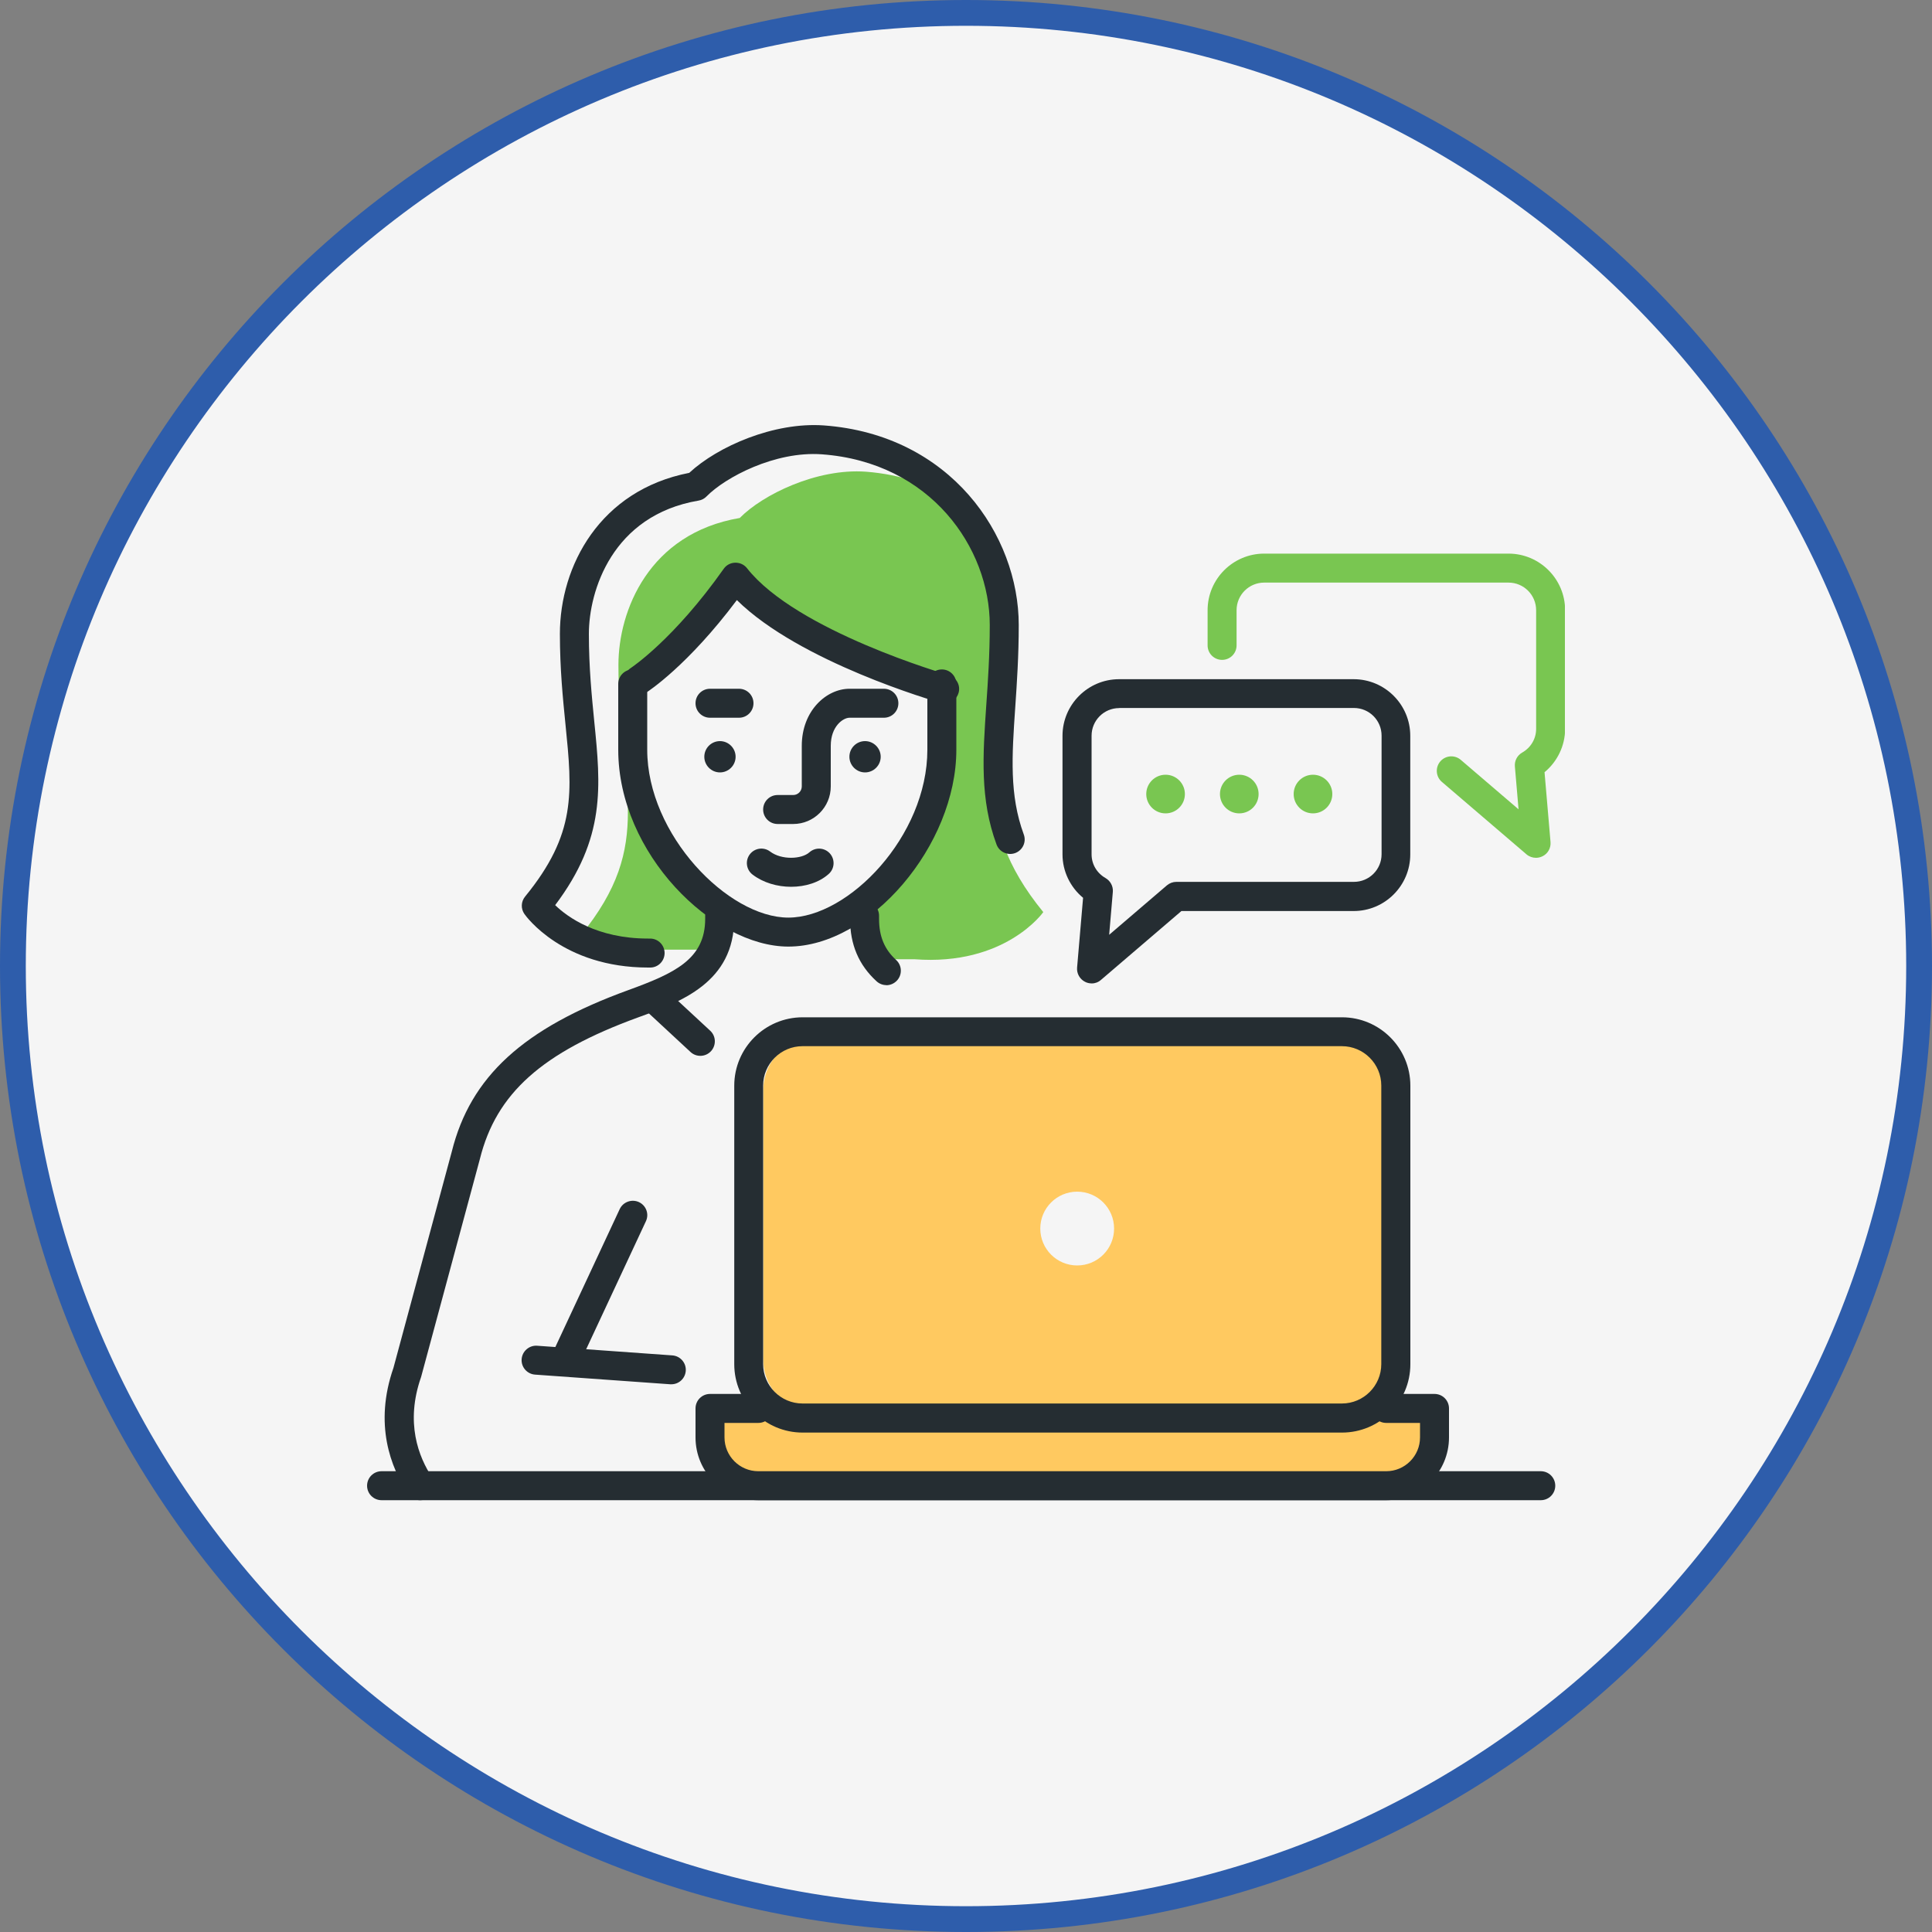 <svg width="200" height="200" viewBox="0 0 200 200" fill="none" xmlns="http://www.w3.org/2000/svg">
<rect x="0" y="0" width="200" height="200" fill="#808080" stroke="none"/>
<g clip-path="url(#clip0_251_1351)">
<path d="M100 198.67C45.6 198.67 1.33 154.4 1.33 100C1.33 45.6 45.6 1.33 100 1.33C154.4 1.33 198.67 45.59 198.67 100C198.67 154.41 154.41 198.67 100 198.67Z" fill="#F5F5F5"/>
<path d="M100 2.67C153.67 2.67 197.33 46.33 197.33 100C197.33 153.67 153.67 197.33 100 197.33C46.33 197.33 2.67 153.67 2.67 100C2.67 46.33 46.33 2.67 100 2.67ZM100 0C44.77 0 0 44.77 0 100C0 155.23 44.77 200 100 200C155.23 200 200 155.23 200 100C200 44.77 155.23 0 100 0Z" fill="#2E5DAB"/>
<g clip-path="url(#clip1_251_1351)">
<path d="M103.33 65.49C103.33 59.65 100.32 53.56 94.84 49.86C93.23 49.34 91.5 48.97 89.63 48.83C84.54 48.46 78.93 51.22 76.58 53.62C67.16 55.22 64.02 63.23 64.02 68.83C64.02 81.64 67.94 87.24 60.1 96.85C60.1 96.85 60.71 97.71 62.01 98.71C63.39 99.08 64.98 99.33 66.83 98.31H74L75 93.98C70.1 90.56 66 84.17 66 77.67V70.34C66 70.34 70.62 67.39 76.14 59.56C81.67 66.6 98 71.25 98 71.25V77.67C98 84.25 93.91 90.71 89 94.1L90 99.3H94.66C104.08 100.02 108 94.42 108 94.42C100.15 84.81 103.33 78.3 103.33 65.49Z" fill="#79C651"/>
<path d="M159.5 155.3H39.5C38.67 155.3 38 154.63 38 153.8C38 152.97 38.67 152.3 39.5 152.3H159.5C160.33 152.3 161 152.97 161 153.8C161 154.63 160.33 155.3 159.5 155.3Z" fill="#252D32"/>
<path d="M43.5 155.3C43.02 155.3 42.54 155.07 42.25 154.63C40.44 151.91 38.7 147.44 40.73 141.6L46.77 119.21C48.7 111.46 54.16 106.45 65.03 102.5C69.84 100.75 73 99.29 73 95.12V94.79C73 93.96 73.67 93.29 74.5 93.29C75.33 93.29 76 93.96 76 94.79V95.12C76 101.7 70.49 103.71 66.06 105.32C56.12 108.94 51.37 113.18 49.68 119.97L43.62 142.44C43.62 142.44 43.6 142.51 43.59 142.55C41.94 147.25 43.31 150.81 44.75 152.97C45.21 153.66 45.02 154.59 44.33 155.05C44.07 155.22 43.79 155.3 43.5 155.3Z" fill="#252D32"/>
<path d="M91.76 101.98C91.4 101.98 91.04 101.85 90.75 101.59C88.9 99.9 88 97.79 88 95.13V94.8C88 93.97 88.67 93.3 89.5 93.3C90.33 93.3 91 93.97 91 94.8V95.13C91 96.93 91.56 98.28 92.77 99.38C93.38 99.94 93.42 100.89 92.86 101.5C92.56 101.82 92.16 101.99 91.75 101.99L91.76 101.98Z" fill="#252D32"/>
<path d="M69.5 143.3C69.5 143.3 69.43 143.3 69.39 143.3L55.39 142.3C54.56 142.24 53.94 141.52 54 140.7C54.06 139.87 54.79 139.25 55.6 139.31L69.6 140.31C70.43 140.37 71.05 141.09 70.99 141.91C70.93 142.7 70.28 143.3 69.5 143.3Z" fill="#252D32"/>
<path d="M138.42 107.3H84.59C81.51 107.3 79.01 109.8 79.01 112.88V140.71C79.01 143.79 81.51 146.29 84.59 146.29H138.42C141.5 146.29 144 143.79 144 140.71V112.88C144 109.8 141.5 107.3 138.42 107.3ZM111.51 131C109.4 131 107.69 129.29 107.69 127.18C107.69 125.07 109.4 123.36 111.51 123.36C113.62 123.36 115.33 125.07 115.33 127.18C115.33 129.29 113.62 131 111.51 131Z" fill="#FFC960"/>
<path d="M74 145.3V148.84C74 151.31 76 153.3 78.46 153.3H143.53C146 153.3 147.99 151.3 147.99 148.84V145.3H74Z" fill="#FFC960"/>
<path d="M138.92 148.3H83.09C79.18 148.3 76.01 145.12 76.01 141.22V112.39C76.01 108.48 79.19 105.31 83.09 105.31H138.92C142.83 105.31 146 108.49 146 112.39V141.22C146 145.13 142.82 148.3 138.92 148.3ZM83.08 108.3C80.83 108.3 79 110.13 79 112.38V141.21C79 143.46 80.83 145.29 83.08 145.29H138.91C141.16 145.29 142.99 143.46 142.99 141.21V112.38C142.99 110.13 141.16 108.3 138.91 108.3H83.08Z" fill="#252D32"/>
<path d="M143.5 155.3H78.5C74.92 155.3 72 152.39 72 148.8V145.8C72 144.97 72.67 144.3 73.5 144.3H78.5C79.33 144.3 80 144.97 80 145.8C80 146.63 79.33 147.3 78.5 147.3H75V148.8C75 150.73 76.57 152.3 78.5 152.3H143.5C145.43 152.3 147 150.73 147 148.8V147.3H143.5C142.67 147.3 142 146.63 142 145.8C142 144.97 142.67 144.3 143.5 144.3H148.5C149.33 144.3 150 144.97 150 145.8V148.8C150 152.38 147.09 155.3 143.5 155.3Z" fill="#252D32"/>
<path d="M120.66 84.2C121.765 84.2 122.66 83.305 122.66 82.2C122.66 81.095 121.765 80.2 120.66 80.2C119.556 80.2 118.66 81.095 118.66 82.2C118.66 83.305 119.556 84.2 120.66 84.2Z" fill="#79C651"/>
<path d="M128.29 84.2C129.395 84.2 130.29 83.305 130.29 82.2C130.29 81.095 129.395 80.2 128.29 80.2C127.185 80.2 126.29 81.095 126.29 82.2C126.29 83.305 127.185 84.2 128.29 84.2Z" fill="#79C651"/>
<path d="M135.92 84.2C137.024 84.2 137.92 83.305 137.92 82.2C137.92 81.095 137.024 80.2 135.92 80.2C134.815 80.2 133.92 81.095 133.92 82.2C133.92 83.305 134.815 84.2 135.92 84.2Z" fill="#79C651"/>
<path d="M72.5 109.3C72.13 109.3 71.77 109.17 71.48 108.9L66.79 104.55C66.18 103.99 66.15 103.04 66.71 102.43C67.27 101.82 68.22 101.79 68.83 102.35L73.52 106.7C74.13 107.26 74.16 108.21 73.6 108.82C73.3 109.14 72.9 109.3 72.5 109.3Z" fill="#252D32"/>
<path d="M113 101.8C112.77 101.8 112.53 101.75 112.31 101.63C111.77 101.35 111.45 100.77 111.5 100.17L112.12 92.94C110.79 91.84 109.99 90.19 109.99 88.45V76.17C109.99 72.94 112.62 70.31 115.85 70.31H140.13C143.36 70.31 145.99 72.94 145.99 76.17V88.45C145.99 91.68 143.36 94.31 140.13 94.31H122.3L113.96 101.45C113.68 101.69 113.34 101.81 112.98 101.81L113 101.8ZM115.86 73.3C114.28 73.3 113 74.58 113 76.16V88.44C113 89.46 113.54 90.38 114.45 90.9C114.95 91.19 115.25 91.75 115.2 92.33L114.82 96.77L120.8 91.65C121.07 91.42 121.42 91.29 121.78 91.29H140.16C141.74 91.29 143.02 90.01 143.02 88.43V76.15C143.02 74.57 141.74 73.29 140.16 73.29H115.88L115.86 73.3Z" fill="#252D32"/>
<path d="M159 88.8C158.65 88.8 158.3 88.68 158.02 88.44L149.26 80.94C148.63 80.4 148.56 79.45 149.1 78.82C149.64 78.19 150.59 78.12 151.22 78.66L157.2 83.78L156.82 79.34C156.77 78.76 157.06 78.2 157.57 77.91C158.48 77.39 159.02 76.47 159.02 75.45V63.17C159.02 61.59 157.74 60.31 156.16 60.31H130.87C129.29 60.31 128.01 61.59 128.01 63.17V66.81C128.01 67.64 127.34 68.31 126.51 68.31C125.68 68.31 125.01 67.64 125.01 66.81V63.17C125.01 59.94 127.64 57.31 130.87 57.31H156.16C159.39 57.31 162.02 59.94 162.02 63.17V75.45C162.02 77.19 161.22 78.84 159.89 79.94L160.51 87.17C160.56 87.78 160.24 88.36 159.7 88.63C159.48 88.74 159.25 88.8 159.01 88.8H159Z" fill="#79C651"/>
<path d="M67.1 100.16C58.27 100.16 54.45 94.85 54.29 94.62C53.9 94.07 53.93 93.33 54.36 92.81C59.67 86.31 59.25 82.05 58.54 75.01C58.27 72.31 57.96 69.25 57.96 65.62C57.96 58.57 62.11 50.75 71.35 48.95C74.32 46.19 80.15 43.67 85.29 44.04C98.39 45 105.46 55.4 105.46 64.7C105.46 67.88 105.27 70.7 105.1 73.19C104.75 78.28 104.48 82.3 105.98 86.38C106.27 87.16 105.87 88.02 105.09 88.31C104.31 88.59 103.45 88.2 103.16 87.42C101.43 82.73 101.74 78.22 102.1 72.99C102.27 70.55 102.46 67.77 102.46 64.7C102.46 56.75 96.37 47.85 85.07 47.03C80.22 46.68 75.07 49.42 73.14 51.39C72.92 51.62 72.63 51.77 72.32 51.82C63.35 53.34 60.96 61.21 60.96 65.62C60.96 69.1 61.26 72.08 61.52 74.71C62.19 81.39 62.72 86.74 57.47 93.7C58.75 94.94 61.8 97.16 67.1 97.16C67.17 97.16 67.23 97.16 67.3 97.16C68.12 97.16 68.79 97.82 68.8 98.65C68.8 99.48 68.14 100.16 67.31 100.16C67.24 100.16 67.16 100.16 67.09 100.16H67.1Z" fill="#252D32"/>
<path d="M97.79 72.82C97.65 72.82 97.52 72.8 97.38 72.76C96.75 72.58 82.8 68.55 76.28 62.12C71.2 68.9 67.11 71.56 66.92 71.68C66.22 72.13 65.3 71.92 64.85 71.22C64.4 70.52 64.61 69.6 65.3 69.15C65.4 69.08 69.76 66.19 74.92 58.88C75.19 58.49 75.63 58.26 76.11 58.25C76.59 58.24 77.04 58.45 77.33 58.82C82.44 65.33 98.04 69.83 98.2 69.88C99 70.11 99.46 70.94 99.23 71.73C99.04 72.39 98.44 72.82 97.79 72.82Z" fill="#252D32"/>
<path d="M81.61 97.99C73.85 97.99 64 88.39 64 77.61V70.8C64 69.97 64.67 69.3 65.5 69.3C66.33 69.3 67 69.97 67 70.8V77.61C67 86.4 75.37 94.99 81.61 94.99C87.85 94.99 96 86.56 96 77.61V70.8C96 69.97 96.67 69.3 97.5 69.3C98.33 69.3 99 69.97 99 70.8V77.61C99 87.51 90.06 97.99 81.61 97.99Z" fill="#252D32"/>
<path d="M82.11 85.3H80.5C79.67 85.3 79 84.63 79 83.8C79 82.97 79.67 82.3 80.5 82.3H82.11C82.6 82.3 83 81.9 83 81.41V77.21C83 73.56 85.56 71.3 87.94 71.3H91.5C92.33 71.3 93 71.97 93 72.8C93 73.63 92.33 74.3 91.5 74.3H87.94C87.28 74.3 86 75.18 86 77.21V81.41C86 83.55 84.26 85.3 82.11 85.3Z" fill="#252D32"/>
<path d="M76.5 74.3H73.5C72.67 74.3 72 73.63 72 72.8C72 71.97 72.67 71.3 73.5 71.3H76.5C77.33 71.3 78 71.97 78 72.8C78 73.63 77.33 74.3 76.5 74.3Z" fill="#252D32"/>
<path d="M74.53 76.72C73.63 76.72 72.91 77.45 72.91 78.34C72.91 79.23 73.64 79.96 74.53 79.96C75.42 79.96 76.15 79.23 76.15 78.34C76.15 77.45 75.42 76.72 74.53 76.72Z" fill="#252D32"/>
<path d="M89.55 76.72C88.65 76.72 87.93 77.45 87.93 78.34C87.93 79.23 88.66 79.96 89.55 79.96C90.44 79.96 91.17 79.23 91.17 78.34C91.17 77.45 90.44 76.72 89.55 76.72Z" fill="#252D32"/>
<path d="M81.89 91.8C80.47 91.8 79.01 91.38 77.91 90.54C77.25 90.04 77.12 89.1 77.62 88.44C78.12 87.78 79.06 87.65 79.72 88.15C80.91 89.05 82.99 88.95 83.79 88.23C84.41 87.68 85.35 87.73 85.91 88.35C86.46 88.97 86.41 89.92 85.79 90.47C84.8 91.36 83.36 91.8 81.89 91.8Z" fill="#252D32"/>
<path d="M58.5 142.3C58.29 142.3 58.07 142.25 57.87 142.16C57.12 141.81 56.79 140.92 57.15 140.17L64.15 125.17C64.5 124.42 65.39 124.1 66.14 124.44C66.89 124.79 67.22 125.68 66.86 126.43L59.86 141.43C59.61 141.98 59.06 142.3 58.5 142.3Z" fill="#252D32"/>
</g>
</g>
<defs>
<clipPath id="clip0_251_1351">
<rect width="200" height="200" fill="white"/>
</clipPath>
<clipPath id="clip1_251_1351">
<rect width="124" height="111.3" fill="white" transform="translate(38 44)"/>
</clipPath>
</defs>
</svg>
